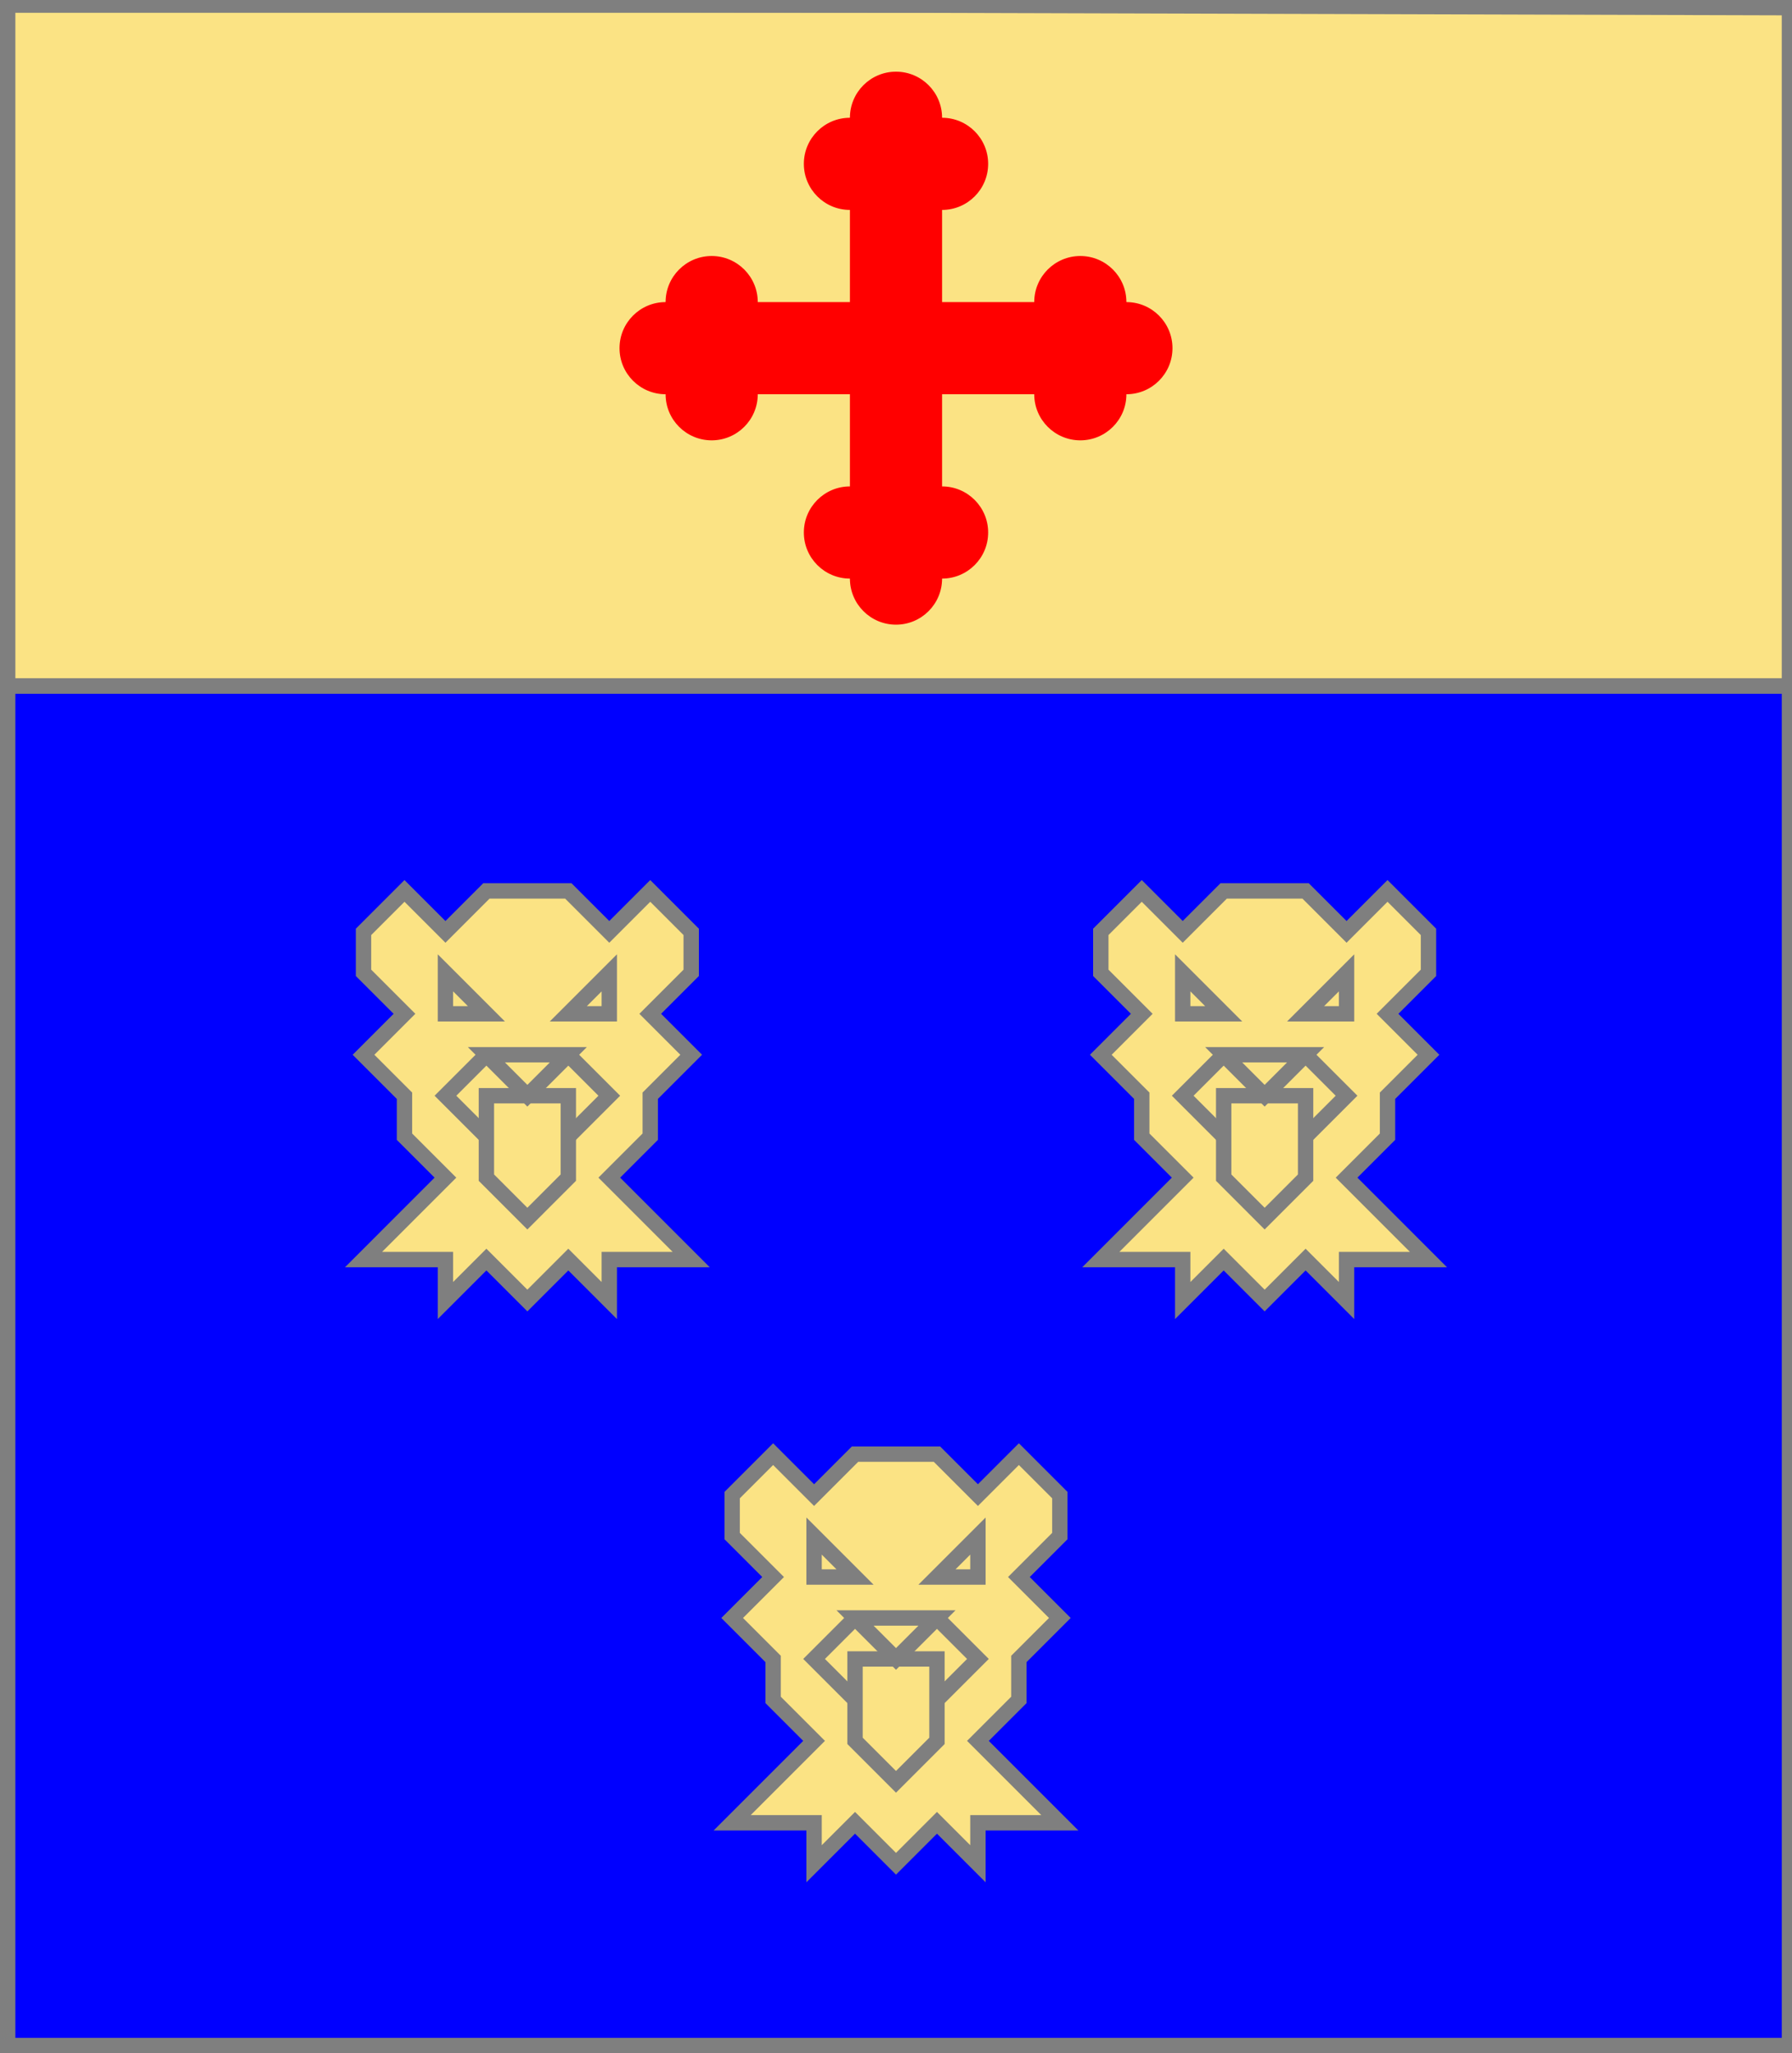 <?xml version="1.0" encoding="utf-8"?>
<!DOCTYPE svg PUBLIC "-//W3C//DTD SVG 20010904//EN"
                     "http://www.w3.org/TR/2001/REC-SVG-20010904/DTD/svg10.dtd">
<!-- ((azur (3 (tetedeleopard or)))
    (charge (chef or) (croix-treflee gueules))) -->
<svg width="350" height="401"
     xml:lang="fr" xmlns="http://www.w3.org/2000/svg"
     xmlns:xlink="http://www.w3.org/1999/xlink">
<g>
<g>
<polygon points="1,1 350,1 350,134 1,134 " fill="#fbe384"/>
<polygon points="1,1 350,1 350,134 1,134 " stroke="#7f7f7f" stroke-width="3" fill-opacity="0.0"/>
</g>
<g>
<polygon points="166,23 184,23 184,59 220,59 220,77 184,77 184,113 166,113 166,77 130,77 130,59 166,59 " fill="#ff0000"/>
<circle cx="175" cy="23" r="9" fill="#ff0000"/>
<circle cx="166" cy="32" r="9" fill="#ff0000"/>
<circle cx="184" cy="32" r="9" fill="#ff0000"/>
<circle cx="220" cy="68" r="9" fill="#ff0000"/>
<circle cx="211" cy="59" r="9" fill="#ff0000"/>
<circle cx="211" cy="77" r="9" fill="#ff0000"/>
<circle cx="175" cy="113" r="9" fill="#ff0000"/>
<circle cx="166" cy="104" r="9" fill="#ff0000"/>
<circle cx="184" cy="104" r="9" fill="#ff0000"/>
<circle cx="130" cy="68" r="9" fill="#ff0000"/>
<circle cx="139" cy="59" r="9" fill="#ff0000"/>
<circle cx="139" cy="77" r="9" fill="#ff0000"/>
</g>
</g>
<g>
<g>
<polygon points="1,134 350,134 350,400 1,401 " fill="#0000ff"/>
<polygon points="1,134 350,134 350,400 1,401 " stroke="#7f7f7f" stroke-width="3" fill-opacity="0.0"/>
</g>
<g>
<g>
<g fill="#fbe384">
<polygon points="79,174 87,182 95,174 111,174 119,182 127,174 135,182 135,190 127,198 135,206 127,214 127,222 119,230 135,246 119,246 119,254 111,246 103,254 95,246 87,254 87,246 71,246 87,230 79,222 79,214 71,206 79,198 71,190 71,182 "/>
</g>
<polygon points="79,174 87,182 95,174 111,174 119,182 127,174 135,182 135,190 127,198 135,206 127,214 127,222 119,230 135,246 119,246 119,254 111,246 103,254 95,246 87,254 87,246 71,246 87,230 79,222 79,214 71,206 79,198 71,190 71,182 " stroke="#7f7f7f" stroke-width="3" fill-opacity="0.0"/>
<polygon points="87,190 95,198 87,198 " stroke="#7f7f7f" stroke-width="3" fill-opacity="0.0"/>
<polygon points="119,190 119,198 111,198 " stroke="#7f7f7f" stroke-width="3" fill-opacity="0.0"/>
<polygon points="95,206 111,206 103,214 " stroke="#7f7f7f" stroke-width="3" fill-opacity="0.0"/>
<polygon points="95,214 111,214 111,230 103,238 95,230 " stroke="#7f7f7f" stroke-width="3" fill-opacity="0.0"/>
<path d="M 95,206 L 87,214 L 95,222 " fill="none" stroke="#7f7f7f" stroke-width="3" fill-opacity="0.0"/>
<path d="M 111,206 L 119,214 L 111,222 " fill="none" stroke="#7f7f7f" stroke-width="3" fill-opacity="0.0"/>
</g>
<g>
<g fill="#fbe384">
<polygon points="223,174 231,182 239,174 255,174 263,182 271,174 279,182 279,190 271,198 279,206 271,214 271,222 263,230 279,246 263,246 263,254 255,246 247,254 239,246 231,254 231,246 215,246 231,230 223,222 223,214 215,206 223,198 215,190 215,182 "/>
</g>
<polygon points="223,174 231,182 239,174 255,174 263,182 271,174 279,182 279,190 271,198 279,206 271,214 271,222 263,230 279,246 263,246 263,254 255,246 247,254 239,246 231,254 231,246 215,246 231,230 223,222 223,214 215,206 223,198 215,190 215,182 " stroke="#7f7f7f" stroke-width="3" fill-opacity="0.0"/>
<polygon points="231,190 239,198 231,198 " stroke="#7f7f7f" stroke-width="3" fill-opacity="0.0"/>
<polygon points="263,190 263,198 255,198 " stroke="#7f7f7f" stroke-width="3" fill-opacity="0.0"/>
<polygon points="239,206 255,206 247,214 " stroke="#7f7f7f" stroke-width="3" fill-opacity="0.0"/>
<polygon points="239,214 255,214 255,230 247,238 239,230 " stroke="#7f7f7f" stroke-width="3" fill-opacity="0.0"/>
<path d="M 239,206 L 231,214 L 239,222 " fill="none" stroke="#7f7f7f" stroke-width="3" fill-opacity="0.0"/>
<path d="M 255,206 L 263,214 L 255,222 " fill="none" stroke="#7f7f7f" stroke-width="3" fill-opacity="0.0"/>
</g>
<g>
<g fill="#fbe384">
<polygon points="151,284 159,292 167,284 183,284 191,292 199,284 207,292 207,300 199,308 207,316 199,324 199,332 191,340 207,356 191,356 191,364 183,356 175,364 167,356 159,364 159,356 143,356 159,340 151,332 151,324 143,316 151,308 143,300 143,292 "/>
</g>
<polygon points="151,284 159,292 167,284 183,284 191,292 199,284 207,292 207,300 199,308 207,316 199,324 199,332 191,340 207,356 191,356 191,364 183,356 175,364 167,356 159,364 159,356 143,356 159,340 151,332 151,324 143,316 151,308 143,300 143,292 " stroke="#7f7f7f" stroke-width="3" fill-opacity="0.0"/>
<polygon points="159,300 167,308 159,308 " stroke="#7f7f7f" stroke-width="3" fill-opacity="0.0"/>
<polygon points="191,300 191,308 183,308 " stroke="#7f7f7f" stroke-width="3" fill-opacity="0.0"/>
<polygon points="167,316 183,316 175,324 " stroke="#7f7f7f" stroke-width="3" fill-opacity="0.0"/>
<polygon points="167,324 183,324 183,340 175,348 167,340 " stroke="#7f7f7f" stroke-width="3" fill-opacity="0.0"/>
<path d="M 167,316 L 159,324 L 167,332 " fill="none" stroke="#7f7f7f" stroke-width="3" fill-opacity="0.0"/>
<path d="M 183,316 L 191,324 L 183,332 " fill="none" stroke="#7f7f7f" stroke-width="3" fill-opacity="0.0"/>
</g>
</g>
</g>
<polygon points="1,0 350,1 350,400 1,400 " stroke="#7f7f7f" stroke-width="4" fill-opacity="0.0"/>
</svg>

